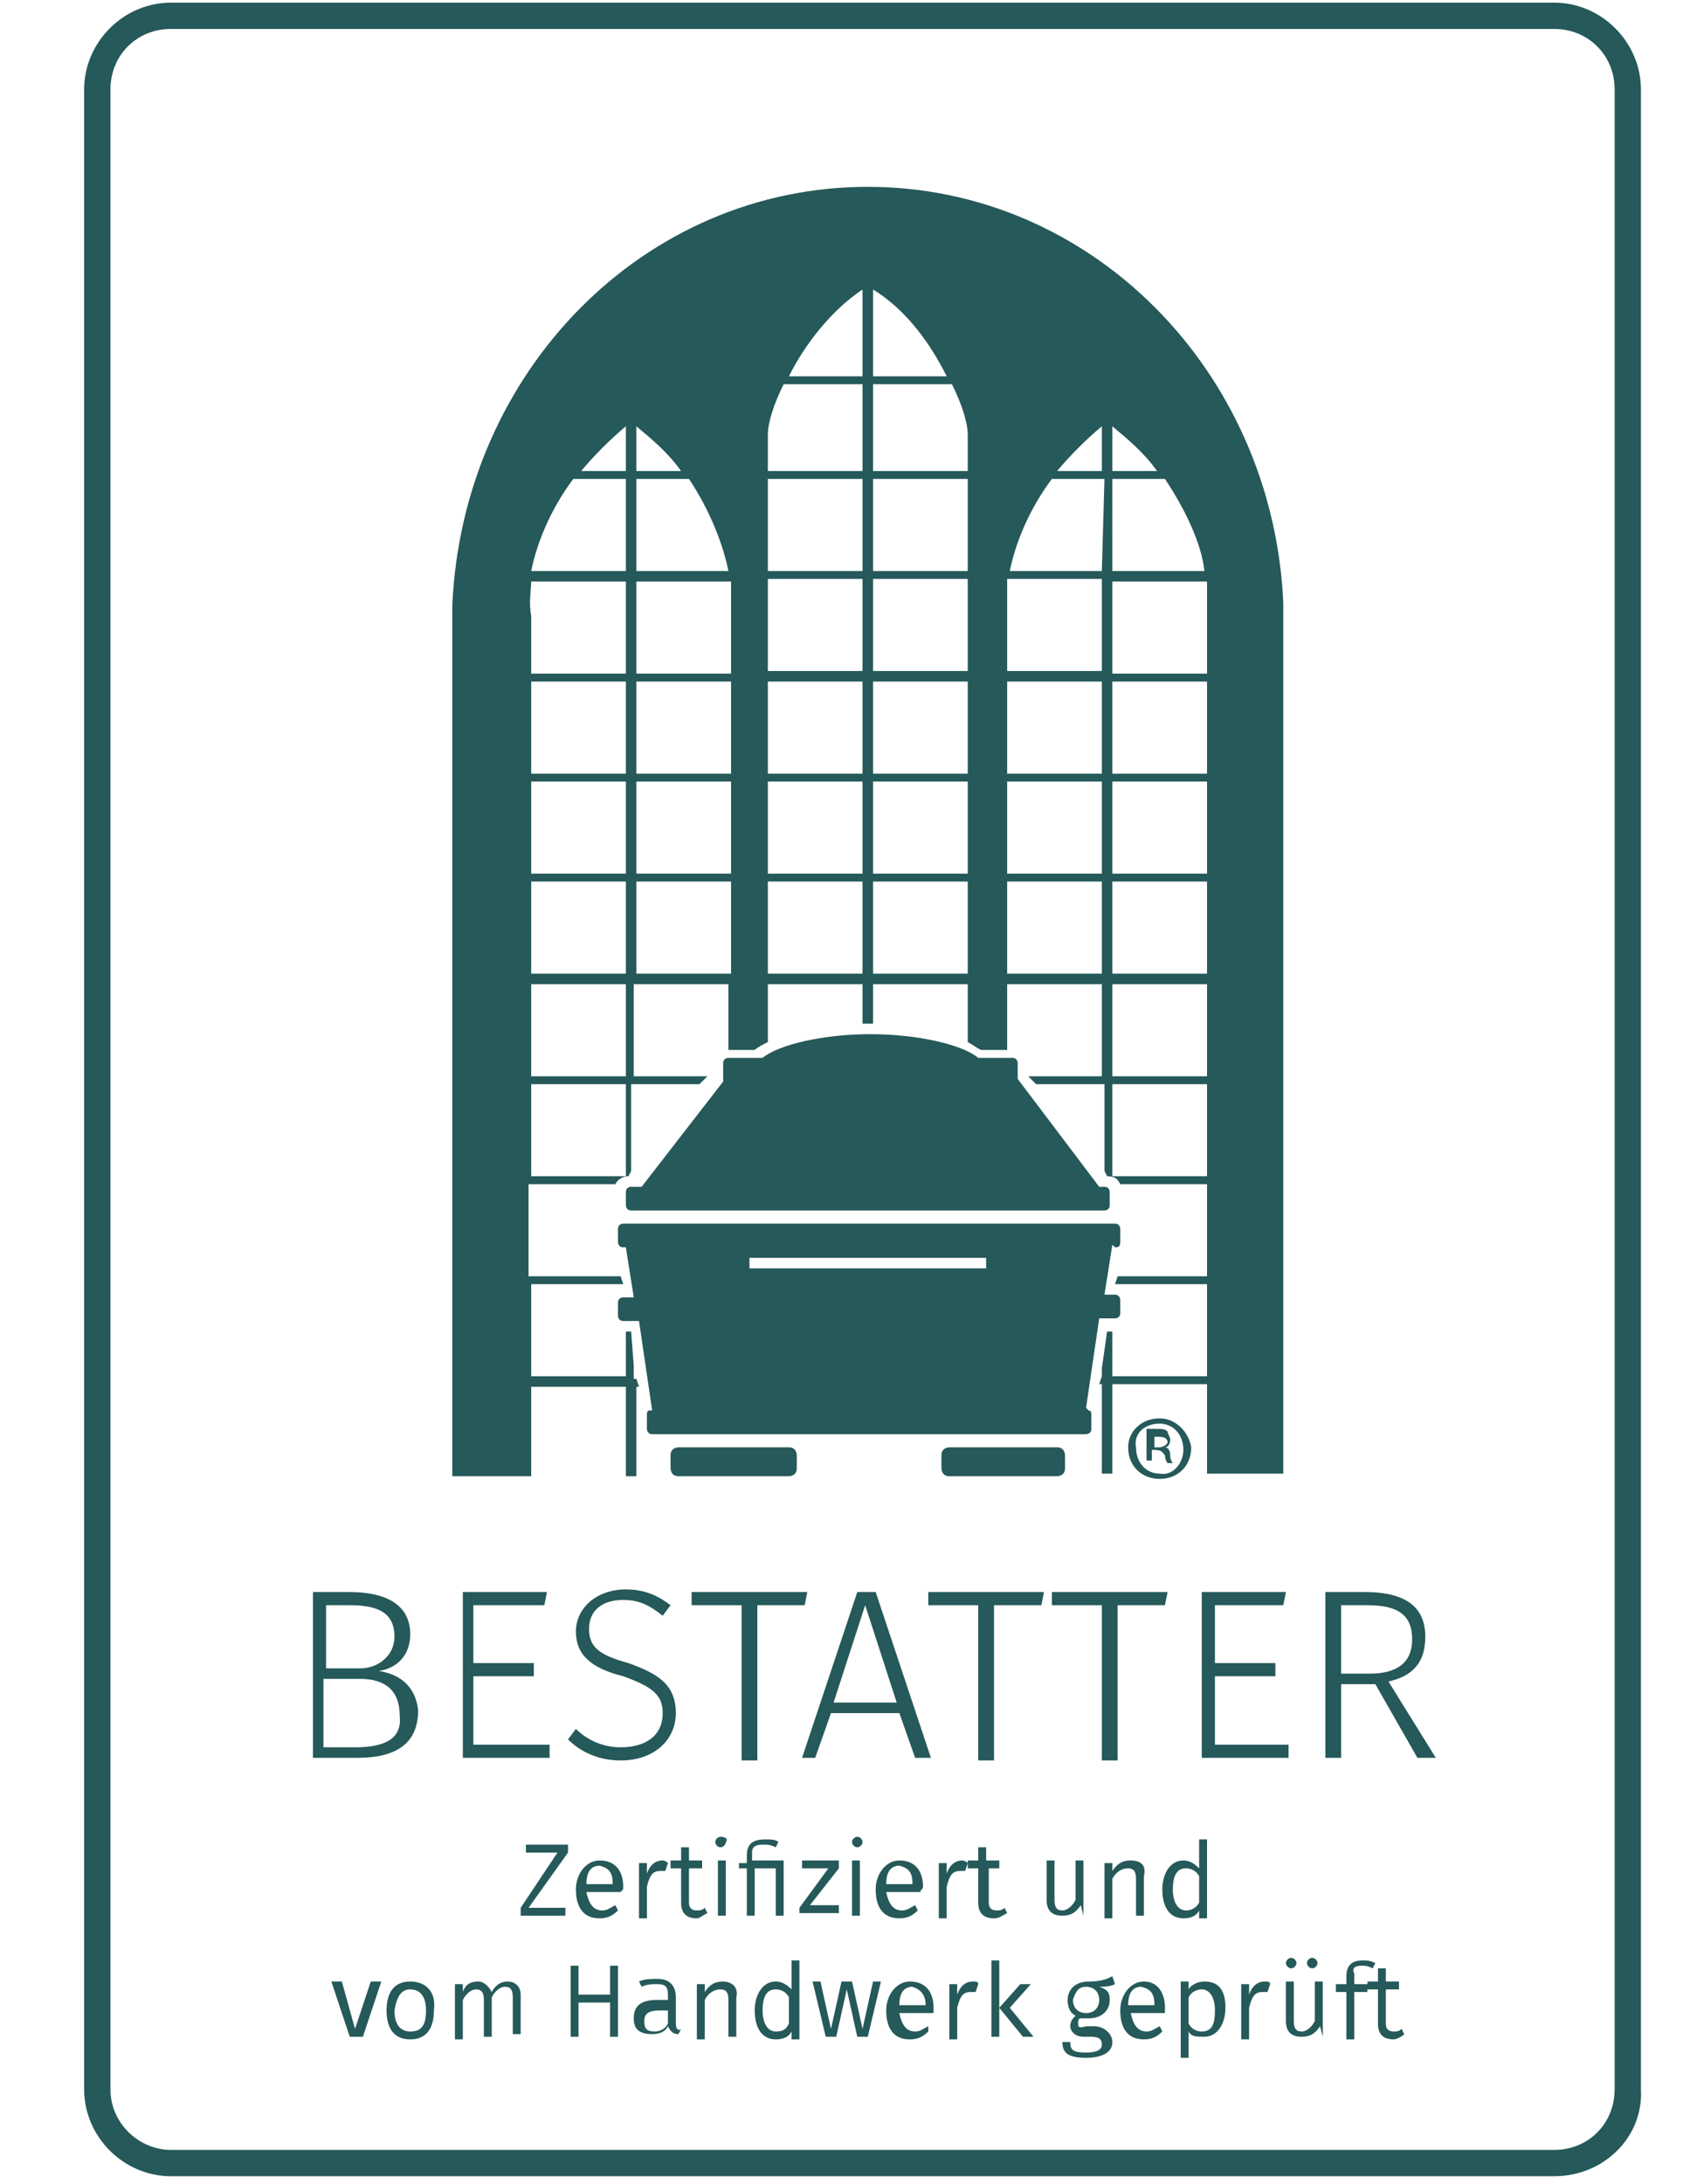 <?xml version="1.0" encoding="utf-8"?>
<!-- Generator: Adobe Illustrator 26.5.2, SVG Export Plug-In . SVG Version: 6.00 Build 0)  -->
<svg version="1.1" id="_x39_33af5bf-9bc7-4135-b518-afe588afa5d4"
	 xmlns="http://www.w3.org/2000/svg" xmlns:xlink="http://www.w3.org/1999/xlink" x="0px" y="0px" viewBox="0 0 64 83"
	 style="enable-background:new 0 0 64 83;" xml:space="preserve">
<style type="text/css">
	.st0{fill-rule:evenodd;clip-rule:evenodd;fill:#265959;}
	.st1{fill:#265959;}
</style>
<g id="Fremdlogos">
	<g id="Group-23" transform="translate(-394, -356)">
		<g transform="translate(394, 355)">
			<g id="Group-22">
				<g id="Group-3" transform="translate(0, 0.662)">
					<g id="Clip-2">
					</g>
				</g>
				<path id="Fill-4" class="st0" d="M44.1,55.1c0.5,0,0.9,0.4,0.9,1c0,0.5-0.4,1-0.9,0.9c-0.5,0-0.9-0.4-0.9-1
					C43.1,55.5,43.5,55.1,44.1,55.1L44.1,55.1z M44.1,54.9c-0.7,0-1.2,0.5-1.2,1.1c0,0.7,0.5,1.2,1.2,1.2s1.2-0.5,1.2-1.2
					C45.2,55.4,44.7,54.9,44.1,54.9L44.1,54.9z M43.9,55.6c0,0,0.1,0,0.2,0c0.2,0,0.3,0.1,0.3,0.2c0,0.1-0.2,0.2-0.3,0.2h-0.2V55.6z
					 M43.9,56.1L43.9,56.1c0.3,0,0.3,0.1,0.4,0.2c0,0.2,0.1,0.3,0.1,0.3h0.2c0,0-0.1-0.1-0.1-0.3S44.4,56,44.3,56l0,0
					c0.1,0,0.2-0.1,0.2-0.3c0-0.1-0.1-0.2-0.1-0.3c-0.1-0.1-0.2-0.1-0.4-0.1s-0.3,0-0.4,0v1.2h0.2v-0.4
					C43.8,56.1,43.9,56.1,43.9,56.1z"/>
				<path id="Fill-6" class="st0" d="M25.8,56c0,0-0.3,0-0.3,0.3v0.5c0,0,0,0.3,0.3,0.3H30c0,0,0.3,0,0.3-0.3v-0.5
					c0,0,0-0.3-0.3-0.3H25.8z"/>
				<path id="Fill-8" class="st0" d="M36.1,56c0,0-0.3,0-0.3,0.3v0.5c0,0,0,0.3,0.3,0.3h4.1c0,0,0.3,0,0.3-0.3v-0.5
					c0,0,0-0.3-0.3-0.3H36.1z"/>
				<path id="Fill-10" class="st0" d="M42.4,48.4c0.1,0,0.2,0,0.2-0.2v-0.5c0,0,0-0.2-0.2-0.2H23.7c0,0-0.2,0-0.2,0.2v0.5
					c0,0,0,0.2,0.2,0.2h0.1l0.3,1.9h-0.4c0,0-0.2,0-0.2,0.2V51c0,0,0,0.2,0.2,0.2h0.6l0.5,3.4h-0.1c-0.1,0-0.1,0.1-0.1,0.2v0.5
					c0,0,0,0.2,0.2,0.2h16.5c0,0,0.2,0,0.2-0.2v-0.5c0-0.1,0-0.2-0.1-0.2l-0.1-0.1l0.5-3.4h0.6c0,0,0.2,0,0.2-0.2v-0.5
					c0,0,0-0.2-0.2-0.2H42l0.3-1.9L42.4,48.4z M28.5,49.2h9v-0.4h-9V49.2z"/>
				<path id="Fill-12" class="st0" d="M24,47h18c0,0,0.2,0,0.2-0.2v-0.5c0,0,0-0.2-0.2-0.2h-0.2L38.7,42v-0.1v-0.5
					c0,0,0-0.2-0.2-0.2h-1.3l0,0c-0.6-0.5-2.3-0.9-4.1-0.9s-3.5,0.4-4.1,0.9l0,0h-1.3c0,0-0.2,0-0.2,0.2V42v0.1l-3.1,4H24
					c0,0-0.2,0-0.2,0.2v0.5C23.8,46.8,23.8,47,24,47"/>
				<path id="Fill-14" class="st0" d="M53.4,78.3l-0.1-0.2c-0.1,0.1-0.2,0.1-0.3,0.1c-0.2,0-0.3-0.1-0.3-0.3v-1.3h0.5v-0.3h-0.5
					v-0.5h-0.3v0.5H52v0.3h0.4v1.3c0,0.4,0.2,0.6,0.6,0.6C53.1,78.5,53.3,78.4,53.4,78.3L53.4,78.3z M51.8,75.7c0.1,0,0.2,0,0.4,0.1
					l0.1-0.2c-0.2-0.1-0.3-0.1-0.5-0.1c-0.4,0-0.6,0.2-0.6,0.6v0.3h-0.4v0.3h0.4v1.8h0.3v-1.8H52v-0.3h-0.5V76
					C51.4,75.8,51.5,75.7,51.8,75.7L51.8,75.7z M50.3,78.4v-2.1H50v1.5c-0.1,0.2-0.3,0.4-0.5,0.4s-0.3-0.1-0.3-0.4v-1.5h-0.3v1.5
					c0,0.4,0.2,0.6,0.6,0.6c0.3,0,0.5-0.1,0.7-0.4L50.3,78.4L50.3,78.4L50.3,78.4z M49.9,75.4c-0.1,0-0.2,0.1-0.2,0.2
					s0.1,0.2,0.2,0.2c0.1,0,0.2-0.1,0.2-0.2S50,75.4,49.9,75.4L49.9,75.4z M49.1,75.4c-0.1,0-0.2,0.1-0.2,0.2s0.1,0.2,0.2,0.2
					c0.1,0,0.2-0.1,0.2-0.2S49.2,75.4,49.1,75.4L49.1,75.4z M48.1,76.3c-0.3,0-0.5,0.2-0.6,0.5v-0.4h-0.3v2.1h0.3v-1.2
					c0.1-0.4,0.2-0.6,0.5-0.6c0.1,0,0.1,0,0.2,0l0.1-0.3C48.3,76.3,48.2,76.3,48.1,76.3L48.1,76.3z M45.7,78.2
					c-0.2,0-0.4-0.1-0.5-0.3v-1c0.1-0.2,0.3-0.3,0.5-0.3c0.3,0,0.5,0.3,0.5,0.8C46.2,77.9,46.1,78.2,45.7,78.2L45.7,78.2z
					 M45.8,76.3c-0.2,0-0.5,0.1-0.6,0.3v-0.3h-0.3v2.9h0.3v-1c0.1,0.2,0.3,0.2,0.6,0.2c0.5,0,0.8-0.5,0.8-1.1
					C46.6,76.7,46.4,76.3,45.8,76.3L45.8,76.3z M43.9,77.2h-1c0-0.5,0.2-0.7,0.5-0.7C43.8,76.6,43.9,76.8,43.9,77.2L43.9,77.2z
					 M44.3,77.3c0-0.6-0.3-1-0.8-1s-0.9,0.5-0.9,1.1c0,0.7,0.3,1.1,0.9,1.1c0.3,0,0.5-0.1,0.7-0.3L44.1,78c-0.2,0.1-0.3,0.2-0.5,0.2
					c-0.3,0-0.5-0.2-0.6-0.7h1.3C44.3,77.4,44.3,77.4,44.3,77.3L44.3,77.3z M41.3,76.5c0.3,0,0.5,0.2,0.5,0.5s-0.2,0.5-0.5,0.5
					s-0.5-0.2-0.5-0.5C40.9,76.7,41,76.5,41.3,76.5L41.3,76.5z M42.4,76.4l-0.1-0.3c-0.2,0.1-0.4,0.2-0.9,0.2s-0.8,0.3-0.8,0.7
					c0,0.3,0.1,0.5,0.3,0.6c-0.1,0.1-0.2,0.2-0.2,0.4c0,0.2,0.2,0.4,0.5,0.4h0.3c0.3,0,0.4,0.1,0.4,0.3c0,0.2-0.2,0.3-0.6,0.3
					c-0.5,0-0.6-0.1-0.6-0.4h-0.3c0,0.4,0.2,0.6,0.9,0.6c0.6,0,1-0.2,1-0.6c0-0.3-0.3-0.6-0.7-0.6h-0.3C41,78.1,41,78,41,77.9
					s0-0.2,0.1-0.2s0.2,0,0.3,0c0.5,0,0.8-0.3,0.8-0.7c0-0.3-0.1-0.4-0.4-0.5C42,76.5,42.2,76.5,42.4,76.4L42.4,76.4z M38.4,77.3
					l0.8-0.9h-0.4L38,77.3l0.9,1.1h0.4L38.4,77.3z M38,78.4v-2.9h-0.3v2.9H38z M37,76.3c-0.3,0-0.5,0.2-0.6,0.5v-0.4h-0.3v2.1h0.3
					v-1.2c0.1-0.4,0.2-0.6,0.5-0.6c0.1,0,0.1,0,0.2,0l0.1-0.3C37.2,76.3,37.1,76.3,37,76.3L37,76.3z M35.2,77.2h-1
					c0-0.5,0.2-0.7,0.5-0.7C35,76.6,35.2,76.8,35.2,77.2L35.2,77.2z M35.5,77.3c0-0.6-0.3-1-0.9-1c-0.5,0-0.9,0.5-0.9,1.1
					c0,0.7,0.3,1.1,0.9,1.1c0.3,0,0.5-0.1,0.7-0.3V78c-0.2,0.1-0.3,0.2-0.5,0.2c-0.3,0-0.5-0.2-0.6-0.7h1.3
					C35.5,77.4,35.5,77.4,35.5,77.3L35.5,77.3z M33,78.4l0.5-2.1h-0.3l-0.4,1.8l-0.4-1.8H32l-0.4,1.8l-0.4-1.8h-0.3l0.5,2.1h0.4
					l0.4-1.8l0.4,1.8H33z M29.5,78.2c-0.3,0-0.5-0.3-0.5-0.8c0-0.6,0.2-0.8,0.5-0.8c0.2,0,0.4,0.1,0.5,0.3v1
					C29.9,78.1,29.8,78.2,29.5,78.2L29.5,78.2z M30.4,75.5h-0.3v1.1c-0.1-0.1-0.3-0.3-0.6-0.3c-0.5,0-0.8,0.5-0.8,1.1
					c0,0.7,0.3,1.1,0.8,1.1c0.3,0,0.5-0.1,0.6-0.3v0.3h0.3V75.5z M27.5,76.3c-0.3,0-0.5,0.1-0.7,0.4v-0.3h-0.3v2.1h0.3V77
					c0.1-0.2,0.3-0.4,0.6-0.4c0.2,0,0.3,0.1,0.3,0.4v1.4H28v-1.5C28.1,76.5,27.8,76.3,27.5,76.3L27.5,76.3z M24.9,78.2
					c-0.3,0-0.4-0.1-0.4-0.4s0.2-0.4,0.6-0.4h0.3v0.5C25.3,78.1,25.1,78.2,24.9,78.2L24.9,78.2z M25.7,77.9v-1
					c0-0.4-0.2-0.7-0.7-0.7c-0.2,0-0.5,0-0.7,0.1l0.1,0.2c0.2-0.1,0.4-0.1,0.6-0.1c0.3,0,0.4,0.1,0.4,0.4V77H25
					c-0.6,0-0.9,0.2-0.9,0.7c0,0.4,0.2,0.6,0.7,0.6c0.3,0,0.5-0.1,0.6-0.3c0.1,0.2,0.2,0.3,0.4,0.3l0.1-0.2
					C25.8,78.2,25.7,78.1,25.7,77.9L25.7,77.9z M23.2,77.1v1.3h0.3v-2.7h-0.3v1.1H22v-1.1h-0.3v2.7H22v-1.3H23.2z M19.3,76.3
					c-0.3,0-0.5,0.2-0.6,0.4c-0.1-0.2-0.3-0.4-0.5-0.4c-0.3,0-0.5,0.1-0.6,0.4v-0.3h-0.3v2.1h0.3V77c0.1-0.2,0.3-0.4,0.5-0.4
					s0.3,0.1,0.3,0.4v1.4h0.3v-1.5c0.1-0.2,0.3-0.4,0.5-0.4s0.3,0.1,0.3,0.4v1.4h0.3v-1.5C19.8,76.5,19.6,76.3,19.3,76.3L19.3,76.3z
					 M15.6,76.6c0.4,0,0.6,0.3,0.6,0.8c0,0.6-0.2,0.8-0.6,0.8S15,77.9,15,77.4C15.1,76.8,15.3,76.6,15.6,76.6L15.6,76.6z M15.6,76.3
					c-0.6,0-0.9,0.4-0.9,1.1s0.3,1.1,0.9,1.1c0.6,0,0.9-0.4,0.9-1.1C16.6,76.7,16.2,76.3,15.6,76.3L15.6,76.3z M13.8,78.4l0.7-2.1
					h-0.4l-0.6,1.8L13,76.3h-0.4l0.7,2.1H13.8z"/>
				<path id="Fill-16" class="st0" d="M45.1,73.6c-0.3,0-0.5-0.3-0.5-0.8c0-0.6,0.2-0.8,0.5-0.8c0.2,0,0.4,0.1,0.5,0.3v1
					C45.5,73.5,45.3,73.6,45.1,73.6L45.1,73.6z M45.9,70.9h-0.3V72c-0.1-0.1-0.3-0.3-0.6-0.3c-0.5,0-0.8,0.5-0.8,1.1
					c0,0.7,0.3,1.1,0.8,1.1c0.3,0,0.5-0.1,0.6-0.3v0.3h0.3V70.9z M43,71.7c-0.3,0-0.5,0.1-0.7,0.4v-0.3H42v2.1h0.3v-1.5
					c0.1-0.2,0.3-0.4,0.6-0.4c0.2,0,0.3,0.1,0.3,0.4v1.4h0.3v-1.5C43.6,71.9,43.4,71.7,43,71.7L43,71.7z M41.2,73.8v-2.1h-0.3v1.5
					c-0.1,0.2-0.3,0.4-0.5,0.4s-0.3-0.1-0.3-0.4v-1.5h-0.3v1.5c0,0.4,0.2,0.6,0.6,0.6c0.3,0,0.5-0.1,0.7-0.4L41.2,73.8L41.2,73.8
					L41.2,73.8z M38.3,73.7l-0.1-0.2c-0.1,0.1-0.2,0.1-0.3,0.1c-0.2,0-0.3-0.1-0.3-0.3V72H38v-0.3h-0.5v-0.5h-0.3v0.5h-0.4V72h0.4
					v1.3c0,0.4,0.2,0.6,0.6,0.6C38,73.9,38.1,73.8,38.3,73.7L38.3,73.7z M36.6,71.7c-0.3,0-0.5,0.2-0.6,0.5v-0.4h-0.3v2.1H36v-1.2
					c0.1-0.4,0.2-0.6,0.5-0.6c0.1,0,0.1,0,0.2,0l0.1-0.3C36.7,71.7,36.6,71.7,36.6,71.7L36.6,71.7z M34.7,72.6h-1
					c0-0.5,0.2-0.7,0.5-0.7C34.6,72,34.7,72.2,34.7,72.6L34.7,72.6z M35.1,72.7c0-0.6-0.3-1-0.9-1c-0.5,0-0.9,0.5-0.9,1.1
					c0,0.7,0.3,1.1,0.9,1.1c0.3,0,0.5-0.1,0.7-0.3l-0.1-0.2c-0.2,0.1-0.3,0.2-0.5,0.2c-0.3,0-0.5-0.2-0.6-0.7H35
					C35,72.8,35.1,72.8,35.1,72.7L35.1,72.7z M32.4,73.8h0.3v-2.1h-0.3V73.8z M32.6,70.8c-0.1,0-0.2,0.1-0.2,0.2s0.1,0.2,0.2,0.2
					c0.1,0,0.2-0.1,0.2-0.2S32.7,70.8,32.6,70.8L32.6,70.8z M31.9,72v-0.3h-1.4V72h1l-1.1,1.5v0.2h1.5v-0.3h-1.1L31.9,72z
					 M29.1,70.9c-0.5,0-0.7,0.2-0.7,0.6v0.3h-0.3V72h0.3v1.8h0.3V72h0.8v1.8h0.3v-2.1h-1.2v-0.3c0-0.2,0.1-0.3,0.4-0.3
					c0.2,0,0.3,0,0.5,0.1l0.1-0.2C29.5,70.9,29.3,70.9,29.1,70.9L29.1,70.9z M27.3,73.8h0.3v-2.1h-0.3V73.8z M27.4,70.8
					c-0.1,0-0.2,0.1-0.2,0.2s0.1,0.2,0.2,0.2s0.2-0.1,0.2-0.2C27.7,70.9,27.6,70.8,27.4,70.8L27.4,70.8z M26.9,73.7l-0.1-0.2
					c-0.1,0.1-0.2,0.1-0.3,0.1c-0.2,0-0.3-0.1-0.3-0.3V72h0.5v-0.3h-0.5v-0.5h-0.3v0.5h-0.4V72h0.4v1.3c0,0.4,0.2,0.6,0.6,0.6
					C26.6,73.9,26.7,73.8,26.9,73.7L26.9,73.7z M25.2,71.7c-0.3,0-0.5,0.2-0.6,0.5v-0.4h-0.3v2.1h0.3v-1.2c0.1-0.4,0.2-0.6,0.5-0.6
					c0.1,0,0.1,0,0.2,0l0.1-0.3C25.3,71.7,25.2,71.7,25.2,71.7L25.2,71.7z M23.3,72.6h-1c0-0.5,0.2-0.7,0.5-0.7
					C23.2,72,23.3,72.2,23.3,72.6L23.3,72.6z M23.7,72.7c0-0.6-0.3-1-0.9-1c-0.5,0-0.9,0.5-0.9,1.1c0,0.7,0.3,1.1,0.9,1.1
					c0.3,0,0.5-0.1,0.7-0.3l-0.1-0.2c-0.2,0.1-0.3,0.2-0.5,0.2c-0.3,0-0.5-0.2-0.6-0.7h1.3C23.7,72.8,23.7,72.8,23.7,72.7L23.7,72.7
					z M21.6,71.4v-0.3H20v0.3h1.2l-1.4,2.1v0.3h1.7v-0.3h-1.4L21.6,71.4z"/>
				<path id="Fill-18" class="st0" d="M52.1,64.6H51V62h1c1.2,0,1.7,0.4,1.7,1.3S53.1,64.6,52.1,64.6L52.1,64.6z M52.3,65l1.6,2.8
					h0.7l-1.8-2.9c0.9-0.2,1.4-0.7,1.4-1.7c0-1.1-0.7-1.7-2.3-1.7h-1.5v6.3H51V65H52.3z M48.8,62l0.1-0.5h-3.2v6.3H49v-0.5h-2.8
					v-2.6h2.3v-0.5h-2.3V62H48.8z M44.3,62l0.1-0.5H40V62h1.9v5.9h0.6V62H44.3z M39.6,62l0.1-0.5h-4.4V62h1.9v5.9h0.6V62H39.6z
					 M34.1,65.7h-2.4l1.2-3.7L34.1,65.7z M34.2,66.1l0.6,1.7h0.6l-2.1-6.3h-0.7l-2.1,6.3H31l0.6-1.7H34.2z M30.6,62l0.1-0.5h-4.4V62
					h1.9v5.9h0.6V62H30.6z M23.8,61.4c-1.1,0-1.9,0.7-1.9,1.6c0,0.9,0.6,1.4,1.8,1.7c1.1,0.4,1.5,0.7,1.5,1.4c0,0.9-0.7,1.3-1.6,1.3
					c-0.7,0-1.3-0.3-1.7-0.7l-0.3,0.4c0.5,0.5,1.2,0.8,2,0.8c1.3,0,2.1-0.8,2.1-1.8c0-1.1-0.7-1.5-1.8-1.9c-1.1-0.3-1.5-0.6-1.5-1.3
					s0.5-1.1,1.3-1.1c0.6,0,1,0.2,1.5,0.6l0.3-0.4C25.1,61.7,24.6,61.4,23.8,61.4L23.8,61.4z M20.7,62l0.1-0.5h-3.2v6.3h3.3v-0.5H18
					v-2.6h2.3v-0.5H18V62H20.7z M13.5,67.4h-1.2v-2.6h1.4c0.9,0,1.5,0.4,1.5,1.4C15.3,67.1,14.6,67.4,13.5,67.4L13.5,67.4z M12.4,62
					h0.9c1.1,0,1.7,0.3,1.7,1.2c0,0.7-0.6,1.2-1.3,1.2h-1.3C12.4,64.4,12.4,62,12.4,62z M14.4,64.5c0.7-0.1,1.2-0.6,1.2-1.4
					c0-1.1-0.9-1.6-2.3-1.6h-1.4v6.3h1.7c1.4,0,2.3-0.5,2.3-1.8C15.8,65,15.1,64.6,14.4,64.5L14.4,64.5z"/>
				<path id="Fill-20" class="st0" d="M48.8,23.9C48.4,15.1,41.5,8.1,33,8.1s-15.4,7-15.8,15.9l0,0v33.1h3v-3.4h3.6v3.4h0.4v-3.4
					h0.1l-0.1-0.3h-0.1v-0.5L24,51.6h-0.2v1.7h-3.6v-3.5h3.5l-0.1-0.3h-3.5V46h3.3c0.1-0.2,0.3-0.3,0.5-0.3l0,0l0.1-0.2v-3.3h2.6
					l0.3-0.3l0,0h-2.8v-3.5h3.6v2.5h1c0.1-0.1,0.3-0.2,0.5-0.3v-2.2h3.6v1.5c0.1,0,0.1,0,0.2,0c0.1,0,0.1,0,0.2,0v-1.5h3.6v2.2
					c0.2,0.1,0.3,0.2,0.5,0.3h1v-2.5h3.6v3.5h-2.8l0,0l0.3,0.3H42v3.3l0.1,0.2l0,0c0.3,0,0.4,0.1,0.5,0.3h3.3v3.5h-3.4l-0.1,0.3h3.5
					v3.5h-3.6v-1.7h-0.2L41.9,53v0.3l0,0l-0.1,0.3h0.1V57h0.4v-3.4h3.6V57h2.9L48.8,23.9L48.8,23.9z M20.2,22.7
					c0.2-1,0.7-2.3,1.6-3.5h2v3.5H20.2L20.2,22.7L20.2,22.7z M20.2,23.1h3.6v3.5h-3.6v-2.2C20.1,23.9,20.2,23.4,20.2,23.1L20.2,23.1
					z M23.8,26.9v3.5h-3.6v-3.5H23.8z M20.2,34.2h3.6v-3.5h-3.6V34.2z M20.2,34.5h3.6V38h-3.6V34.5z M20.2,45.7h3.6v-3.5h-3.6V45.7z
					 M20.2,41.9h3.6v-3.5h-3.6V41.9z M23.8,18.9h-1.7c0.5-0.6,1.1-1.2,1.7-1.7V18.9z M27.7,22.7L27.7,22.7h-3.5v-3.5h2
					C27,20.4,27.5,21.7,27.7,22.7L27.7,22.7z M24.2,18.9v-1.7c0.6,0.5,1.2,1,1.7,1.7H24.2z M27.8,38h-3.6v-3.5h3.6V38z M24.2,34.2
					h3.6v-3.5h-3.6V34.2z M27.8,30.4h-3.6v-3.5h3.6V30.4z M27.8,24.4v2.2h-3.6v-3.5h3.6C27.8,23.4,27.8,23.9,27.8,24.4L27.8,24.4z
					 M29.2,17.5c0-0.4,0.2-1.1,0.6-1.9h3v3.3h-3.6C29.2,18.9,29.2,17.5,29.2,17.5z M29.2,38h3.6v-3.5h-3.6
					C29.2,34.5,29.2,38,29.2,38z M29.2,34.2h3.6v-3.5h-3.6C29.2,30.7,29.2,34.2,29.2,34.2z M29.2,30.4h3.6v-3.5h-3.6
					C29.2,26.9,29.2,30.4,29.2,30.4z M29.2,26.5h3.6V23h-3.6C29.2,23,29.2,26.5,29.2,26.5z M29.2,22.7h3.6v-3.5h-3.6
					C29.2,19.2,29.2,22.7,29.2,22.7z M32.8,15.3H30c0.6-1.2,1.6-2.5,2.8-3.3V15.3z M33.2,12c1.3,0.8,2.2,2.1,2.8,3.3h-2.8V12z
					 M33.2,38h3.6v-3.5h-3.6V38z M33.2,34.2h3.6v-3.5h-3.6V34.2z M33.2,30.4h3.6v-3.5h-3.6V30.4z M33.2,26.5h3.6V23h-3.6V26.5z
					 M33.2,22.7h3.6v-3.5h-3.6V22.7z M36.8,18.9h-3.6v-3.3h3c0.4,0.8,0.6,1.5,0.6,1.9V18.9z M41.9,38h-3.6v-3.5h3.6V38z M38.3,34.2
					h3.6v-3.5h-3.6V34.2z M41.9,30.4h-3.6v-3.5h3.6V30.4z M41.9,26.5h-3.6v-2.2c0-0.5,0-0.9,0-1.3h3.6V26.5z M41.9,22.7h-3.5l0,0
					c0.2-1,0.7-2.3,1.6-3.5h2L41.9,22.7L41.9,22.7z M41.9,18.9h-1.7c0.5-0.6,1.1-1.2,1.7-1.7V18.9z M45.8,22.7L45.8,22.7h-3.5v-3.5
					h2C45.1,20.4,45.7,21.7,45.8,22.7L45.8,22.7z M42.3,17.2c0.6,0.5,1.2,1,1.7,1.7h-1.7V17.2z M42.3,45.7h3.6v-3.5h-3.6V45.7z
					 M42.3,41.9h3.6v-3.5h-3.6V41.9z M45.9,38h-3.6v-3.5h3.6V38z M42.3,34.2h3.6v-3.5h-3.6V34.2z M45.9,30.4h-3.6v-3.5h3.6V30.4z
					 M45.9,24.4v2.2h-3.6v-3.5h3.6C45.9,23.4,45.9,23.9,45.9,24.4L45.9,24.4z"/>
			</g>
		</g>
	</g>
</g>
<g>
	<path class="st1" d="M59.1,82.7H6.5c-1.8,0-3.3-1.5-3.3-3.3v-76c0-1.8,1.5-3.3,3.3-3.3h52.6c1.8,0,3.3,1.5,3.3,3.3v76
		C62.5,81.2,61,82.7,59.1,82.7z M6.5,1.1c-1.3,0-2.3,1-2.3,2.3v76c0,1.3,1.1,2.3,2.3,2.3h52.6c1.3,0,2.3-1,2.3-2.3v-76
		c0-1.3-1-2.3-2.3-2.3C59.1,1.1,6.5,1.1,6.5,1.1z"/>
</g>
</svg>
